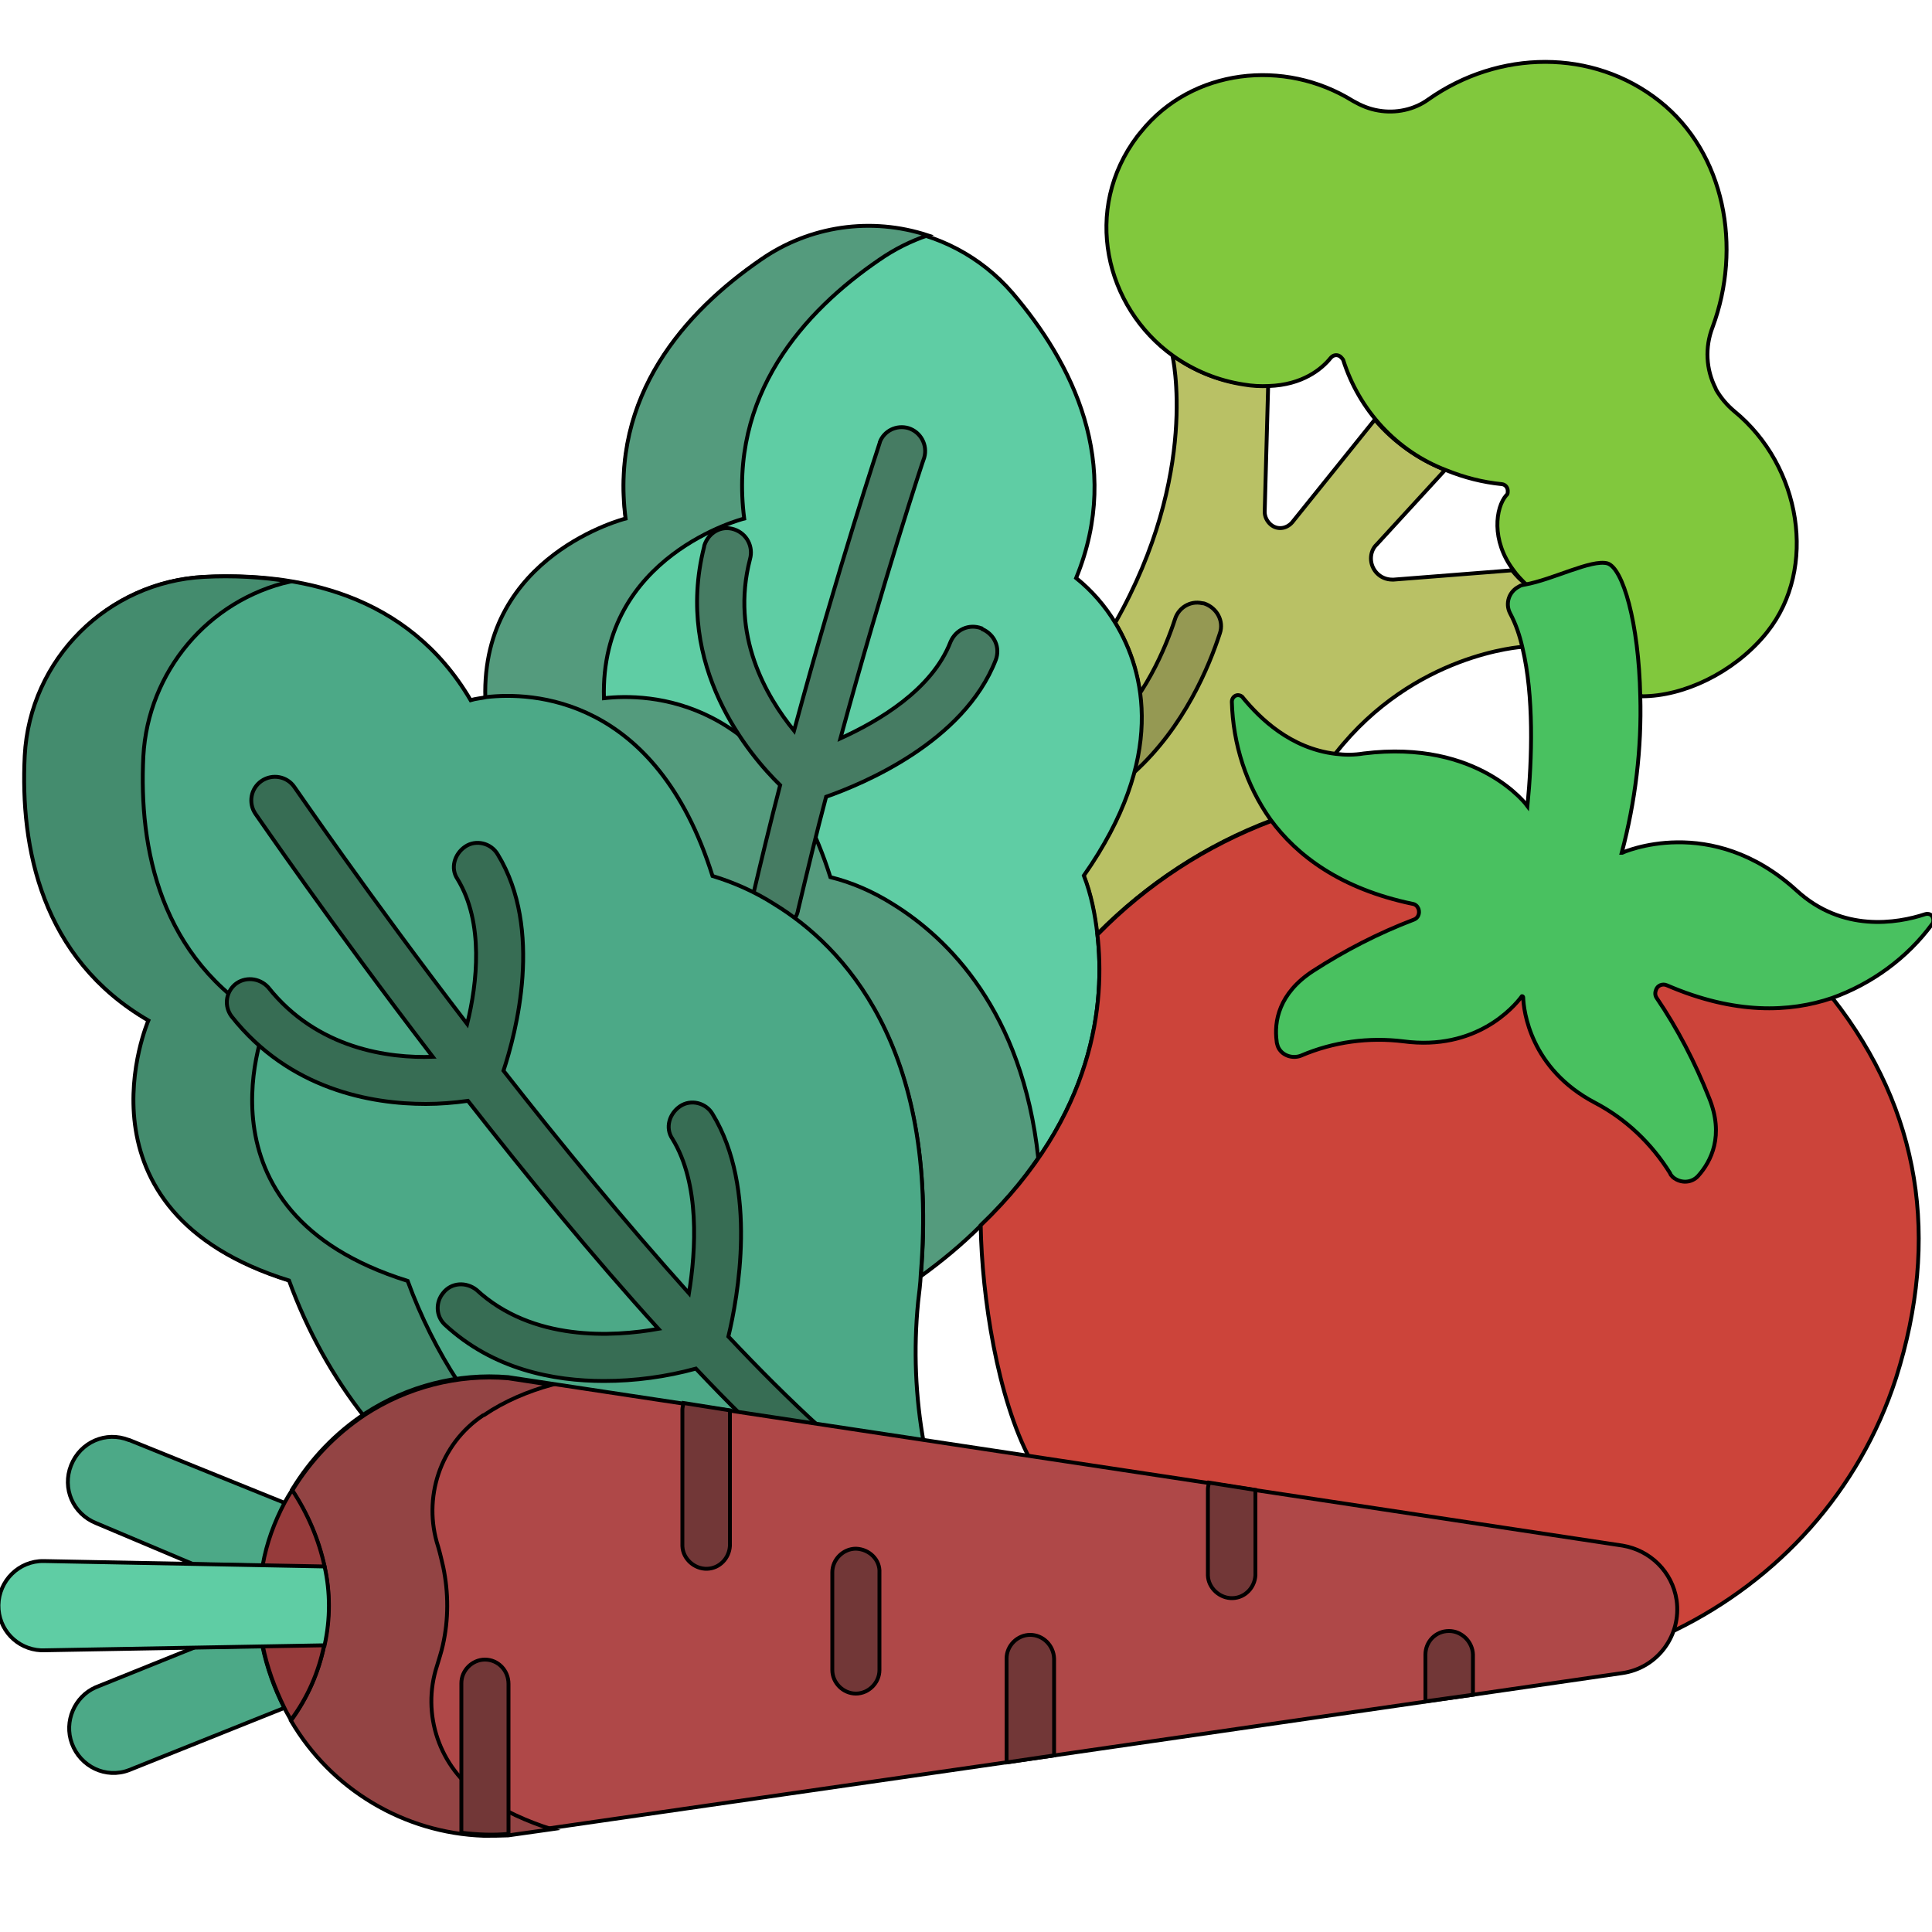 <?xml version="1.0" encoding="UTF-8"?> <svg xmlns="http://www.w3.org/2000/svg" xmlns:xlink="http://www.w3.org/1999/xlink" version="1.1" id="Layer_1" x="0px" y="0px" viewBox="0 0 500 500" style="enable-background:new 0 0 500 500;" xml:space="preserve"> <style type="text/css"> .st0{fill:#B9C165;stroke:#000000;stroke-miterlimit:10;} .st1{fill:#959953;stroke:#000000;stroke-miterlimit:10;} .st2{fill:#81C83D;stroke:#000000;stroke-miterlimit:10;} .st3{fill:#5FCDA4;stroke:#000000;stroke-miterlimit:10;} .st4{fill:#549B7D;stroke:#000000;stroke-miterlimit:10;} .st5{fill:#467C63;stroke:#000000;stroke-miterlimit:10;} .st6{fill:#CC443A;stroke:#000000;stroke-miterlimit:10;} .st7{fill:#4CA987;stroke:#000000;stroke-miterlimit:10;} .st8{fill:#448C6E;stroke:#000000;stroke-miterlimit:10;} .st9{fill:#376D54;stroke:#000000;stroke-miterlimit:10;} .st10{fill:#49C160;stroke:#000000;stroke-miterlimit:10;} .st11{fill:#AF4848;stroke:#000000;stroke-miterlimit:10;} .st12{fill:#934444;stroke:#000000;stroke-miterlimit:10;} .st13{fill:#963B3B;stroke:#000000;stroke-miterlimit:10;} .st14{fill:#723737;stroke:#000000;stroke-miterlimit:10;} </style> <g> <path class="st0" d="M391.3,147.6l-30.6,2.4h-0.4c-3.1,0-5.5-2.5-5.5-5.5l0,0c0-1.3,0.5-2.7,1.5-3.6l17.7-19.3 c-7-2.8-13.3-7.2-18.2-13l-21.4,26.6c-1.5,1.7-3.9,2-5.6,0.5c-0.9-0.8-1.5-2-1.5-3.2l0.9-32.8c-2.3,0.1-4.4-0.1-6.6-0.4 c-6.6-0.9-12.9-3.5-18.2-7.4c0,0,7.2,30.5-14.8,69.3c7.6,12.6,13.2,34.8-8.2,65.3c1.9,4.9,2.9,10,3.5,15.2h0.1 c12.8-12.9,28.1-23,45.1-29.4l16.6-17.4c20.3-25.9,48.4-27.5,48.4-27.5l0.7-16.4C393.4,150.1,392.4,148.9,391.3,147.6L391.3,147.6z "></path> <path class="st1" d="M311.1,156.1c-3.1-0.7-6.1,1.2-7,4.1c-2.4,7.3-7.8,20.7-18.8,30.7l8.2,9c13-11.8,19.4-27.4,22.2-36 c1.1-3.2-0.8-6.6-4-7.7l0,0C311.7,156.2,311.4,156.1,311.1,156.1z"></path> <path class="st2" d="M448.8,106.4c-1.9-1.6-3.5-3.5-4.7-5.6l-0.1-0.3c-2.5-4.9-2.8-10.6-0.8-15.8c7.7-20.7,3.2-45.1-13.7-58.5 c-17.3-13.7-41.6-13.3-59.8-0.5c-3.7,2.7-8.5,3.7-13,2.9c-2.4-0.4-4.5-1.3-6.6-2.5c-17.7-11-41.6-8.4-54.8,8l-0.9,1.1 c-14.4,19-8.4,44.3,9.2,56.9c5.5,3.9,11.7,6.4,18.2,7.4c2.3,0.4,4.4,0.5,6.6,0.4l0,0c8.6-0.3,13.6-4.3,16-7.3 c0.7-0.8,1.7-0.9,2.5-0.3c0.3,0.3,0.5,0.5,0.7,0.8c4.1,13,13.8,23.7,26.7,28.6c4.7,1.9,9.4,3.1,14.4,3.6c0.9,0.1,1.6,0.9,1.5,2 c0,0.4-0.1,0.7-0.4,0.9c-2.7,3.1-4,11.6,1.9,19.4c0.9,1.3,2.1,2.5,3.3,3.7l29.9,28.9l0,0c10.9,0,23.5-6.1,31.6-15.6 c0.3-0.4,0.7-0.8,0.9-1.1C470.4,147.1,466.2,120.6,448.8,106.4L448.8,106.4z"></path> <path class="st3" d="M288.7,161.3c7.6,12.6,13.2,34.8-8.2,65.3c1.9,4.9,2.9,10,3.5,15.2c2,17.3-0.4,46.8-30.2,75.3 c-4.8,4.7-10,8.9-15.4,12.8l0,0c4.9-59.2-20.2-85-37.9-95.7c-5.1-3.2-10.5-5.6-16.2-7c-14.8-46.9-47.1-47.6-58.5-46.3l0,0 c-1.1-37.1,36.2-46.5,36.2-46.5c-4.1-31.9,15.4-53.6,34.8-67c20.7-14.2,48.8-10.6,65.2,8.4c15.4,18,28.7,44,16.5,73.8 C282.5,152.8,286,156.8,288.7,161.3L288.7,161.3z"></path> <path class="st4" d="M231.1,234c-5.1-3.2-10.5-5.6-16.2-7c-14.8-46.9-47.3-47.6-58.6-46.3l0,0c-1.1-37.1,36.3-46.5,36.3-46.5 c-4.1-31.9,15.4-53.6,35-67c3.9-2.7,8.1-4.8,12.5-6.3c-14.6-4.8-30.6-2.5-43.2,6.3c-19.5,13.4-39.1,35.2-35,67 c0,0-37.4,9.4-36.3,46.5l0,0c11.3-1.3,43.9-0.5,58.6,46.3c5.7,1.6,11.2,4.1,16.2,7.3c17.6,10.8,42.8,36.7,37.9,96l0,0 c5.5-4,10.6-8.2,15.4-13c5.6-5.3,10.6-11.2,15-17.6C264.6,261.6,245.3,242.8,231.1,234L231.1,234z"></path> <path class="st5" d="M254,162.6c-3.2-1.2-6.6,0.3-8,3.5l0,0l0,0c-4.8,12.4-18.6,20.5-28.5,25c11.2-41.2,21.5-72.3,21.7-72.7 c0.9-3.2-0.9-6.6-4.1-7.6c-3.1-0.9-6.3,0.7-7.4,3.6v0.1c-0.1,0.4-10.8,32.4-22.2,74.6c-7.2-8.8-16.5-24.7-11.4-44.4 c0.9-3.2-0.8-6.6-4.1-7.7c-3.3-1.1-6.6,0.8-7.7,4.1c0,0.1-0.1,0.4-0.1,0.5c-7.8,30.9,11.8,53.9,19.7,61.6 c-2.5,9.6-4.9,19.5-7.3,29.7c-0.8,3.3,1.2,6.6,4.5,7.4c3.3,0.8,6.6-1.2,7.4-4.5l0,0v-0.1c2.4-10.1,4.8-20.1,7.3-29.5 c9.4-3.3,35.6-14.1,43.9-35.4c1.2-3.2-0.3-6.6-3.5-8C254.1,162.6,254.1,162.6,254,162.6L254,162.6z"></path> <path class="st6" d="M474.4,258.5l-145.2-46.1c-17,6.4-32.4,16.4-45.1,29.4H284c2,17.3-0.4,46.8-30.2,75.3 c0.3,18.4,4.3,44.7,12.9,60.8l166.8,44c26.6-13,47.7-35.9,57.2-65.3C502.1,320.5,497,287.4,474.4,258.5L474.4,258.5z"></path> <path class="st7" d="M200.4,234c17.6,10.8,42.7,36.7,37.9,95.7c-0.1,2.4-0.4,4.8-0.7,7.3c-1.2,12.2-0.7,24.5,1.5,36.6l-107.4-16.2 c-13-1.1-26.1,2.3-37,9.4c-8.4-10.6-15-22.6-19.7-35.4c-57.7-18-36.4-67.3-36.4-67.3c-27.8-16.1-33.2-44.8-32-68.5 c1.3-25,21.4-45.1,46.4-46.3c23.7-1.2,52.5,4.1,68.8,31.9c1.3-0.4,2.8-0.5,4.1-0.8c11.4-1.3,43.8-0.5,58.5,46.3 C190,228.4,195.4,230.8,200.4,234z"></path> <path class="st8" d="M105.5,331.5c-57.7-18-36.4-67.3-36.4-67.3c-27.8-16.1-33.2-44.8-32-68.5c1.2-21.9,16.8-40.4,38-45.2 c-7.3-1.2-14.9-1.6-22.3-1.2c-25,1.3-45.1,21.3-46.4,46.3c-1.2,23.7,4.3,52.4,32,68.5c0,0-21.4,49.3,36.4,67.3 c4.7,12.9,11.3,24.9,19.7,35.5c7.3-4.8,15.4-8,24.1-9.2C113.3,349.6,108.9,340.8,105.5,331.5z"></path> <path class="st9" d="M212.2,369.4c-7.7-7-15.7-15-23.7-23.5c2.4-10,7.7-38.3-4.1-57.6c-1.7-2.9-5.6-3.9-8.4-2 c-2.8,1.9-3.9,5.6-2,8.4c7.2,11.7,6.1,28.9,4.3,40c-16.6-18.5-33.2-38.7-48-57.6c3.2-9.7,10.4-36.6-1.5-56c-1.7-2.9-5.6-3.9-8.4-2 c-2.8,1.9-3.9,5.6-2,8.4c6.9,11.3,5.1,27,2.5,37.5c-25.9-33.8-44.3-60.8-44.7-61.3c-1.9-2.8-5.7-3.5-8.5-1.6 c-2.8,1.9-3.5,5.7-1.6,8.5c0.4,0.5,19.3,28.2,45.9,62.9c-11.3,0.4-29.9-2-42.6-18c-2.3-2.5-6.1-2.8-8.6-0.7 c-2.4,2.1-2.8,5.6-0.9,8.2c15,19,36.2,22.7,50.3,22.7c3.6,0,7.3-0.3,10.9-0.8c15.2,19.4,32.2,40.2,49.3,59 c-11.8,2.1-32.6,3.3-47.1-10.1c-2.7-2.1-6.5-1.9-8.6,0.8c-2,2.4-1.9,5.9,0.3,8.1l0.1,0.1c12.5,11.6,28.1,14.6,41.2,14.6 c8.1,0,16.1-1.1,23.8-3.2c8.1,8.6,16.2,16.6,24.1,23.8c2.5,2.3,6.4,2.3,8.6-0.3c2.3-2.5,2.3-6.4-0.3-8.6H212.2L212.2,369.4z"></path> <path class="st10" d="M345.7,195.1c2.4,0.3,4.8,0.3,7.2-0.1c29.9-3.7,42.4,13.6,42.4,13.6c1.2-12.2,1.7-28.5-1.3-41 c-0.7-3.1-1.7-6.1-3.2-8.9c-1.3-2.5-0.3-5.6,2.3-6.9l0,0c0.4-0.3,0.9-0.4,1.5-0.5c7.3-1.3,17.2-6.6,21.4-5.5 c4,1.2,8.1,15.4,8.5,34.3c0.4,13.7-1.3,27.4-4.8,40.6h0.1c0,0,23-10.5,45.2,9.8c11.8,10.8,25.9,8.5,33.2,6.1 c0.9-0.3,1.9,0.1,2.1,1.1c0.1,0.5,0.1,1.1-0.3,1.5c-6.5,8.8-15.6,15.4-25.9,19.1c-10.9,3.7-25.1,4.3-42.7-3.3 c-1.1-0.5-2.4,0-2.8,1.1c-0.3,0.7-0.3,1.5,0.1,2.1c5.5,8.1,10,16.8,13.6,25.9c4,9.8,0.5,16.5-2.8,20.2c-1.7,1.9-4.5,2-6.5,0.4l0,0 c-0.3-0.3-0.7-0.7-0.8-1.1c-4.8-7.7-11.4-14-19.4-18.2c-16.8-8.8-18.5-23.9-18.6-27.3c0-0.1-0.1-0.3-0.3-0.3c0,0-0.1,0-0.1,0.1 c-2,2.7-11.8,14.1-30.6,11.6c-8.9-1.1-18.1,0.1-26.5,3.7c-2.3,0.9-5.1-0.1-6-2.4c-0.1-0.4-0.3-0.9-0.3-1.3 c-0.7-5.1,0.5-12.4,9.4-18.2c8.2-5.3,16.9-9.8,26.1-13.3c1.1-0.4,1.6-1.6,1.2-2.8l0,0c-0.3-0.7-0.8-1.2-1.6-1.3 c-18.6-3.9-29.9-12.5-36.7-21.8c-6.3-8.9-9.7-19.5-10-30.5c0-0.9,0.7-1.7,1.6-1.7l0,0c0.5,0,1.1,0.3,1.3,0.7 C326,185.8,333.9,193.7,345.7,195.1L345.7,195.1z"></path> <path class="st11" d="M419.9,400l-288.4-43.6c-13-1.1-26.1,2.3-37,9.4c-7.7,5.1-14.1,11.8-18.9,19.7c4,6,6.9,12.8,8.4,19.8 c1.5,6.6,1.3,13.6-0.1,20.3c-1.5,7-4.4,13.6-8.6,19.4c10.4,17.8,29.3,29.1,49.9,29.8c2.1,0,4.1,0,6.3-0.1l135.1-19.5L419.8,433 c9.2-1.3,15.4-9.8,14.1-18.9C432.8,406.8,427.1,401.2,419.9,400L419.9,400z"></path> <path class="st7" d="M33.5,372.7L73.8,389c-2.7,5.1-4.7,10.5-5.7,16.2L50,404.8l-25.1-10.6c-6-2.4-8.9-9-6.5-15c2.4-6,9-8.9,15-6.5 L33.5,372.7z"></path> <path class="st7" d="M73.6,442l-40.2,16.1c-6,2.3-12.6-0.9-14.8-6.9c-2.1-5.7,0.7-12.1,6.1-14.5l0,0l25.8-10.4l17.4-0.3 C69.1,431.6,71,437,73.6,442L73.6,442z"></path> <path class="st12" d="M124.7,464.9c-11-7.4-15.7-21.3-11.6-33.8c0.5-1.7,1.1-3.5,1.5-5.3c1.5-6.6,1.5-13.6,0.1-20.3 c-0.4-1.7-0.8-3.5-1.3-5.2c-4.1-12.6,0.5-26.6,11.6-34l0.3-0.1c5.3-3.6,11.3-6.1,17.4-7.8l-11.2-1.7c-13-1.1-26.1,2.3-37,9.4 c-7.7,5.1-14.1,11.8-18.9,19.7c4,6,6.9,12.8,8.4,19.8c1.5,6.6,1.3,13.6-0.1,20.3c-1.5,7-4.4,13.6-8.6,19.4 c10.4,17.8,29.3,29.1,49.9,29.8c2.1,0,4.1,0,6.3-0.1l11.3-1.6C136.4,471.4,130.3,468.6,124.7,464.9z"></path> <path class="st13" d="M75.6,385.6c-0.7,1.1-1.3,2.1-1.9,3.2c-2.7,5.1-4.7,10.5-5.7,16.2v20.9c1.1,5.6,3.1,11,5.6,16.1 c0.5,1.1,1.1,2,1.7,3.1c4.3-5.7,7.2-12.4,8.6-19.4l0.1-20.3C82.5,398.4,79.6,391.6,75.6,385.6z"></path> <path class="st3" d="M84,405.4L11.3,404c-6.4-0.1-11.6,5.1-11.7,11.4c-0.1,6.3,4.8,11.4,11,11.7c0.3,0,0.4,0,0.7,0l72.7-1.3 C85.5,419,85.5,412.1,84,405.4z"></path> <path class="st14" d="M125.5,429.5c-3.3,0-6.1,2.8-6.1,6.1v38.7c4.1,0.5,8.2,0.7,12.2,0.3v-38.8 C131.6,432.3,128.9,429.5,125.5,429.5L125.5,429.5z"></path> <path class="st14" d="M176.6,400.1c0.1,3.3,3.1,6,6.4,5.9c3.2-0.1,5.7-2.7,5.9-5.9V365l-12-1.9c-0.1,0.5-0.3,1.2-0.3,1.7V400.1z"></path> <path class="st14" d="M221.5,400.8c-3.3,0-6.1,2.8-6.1,6.1l0,0v25.3c0,3.3,2.8,6.1,6.1,6.1c3.3,0,6.1-2.8,6.1-6.1V407 C227.8,403.7,225,400.9,221.5,400.8C221.6,400.8,221.6,400.8,221.5,400.8z"></path> <path class="st14" d="M266.6,423.1c-3.3,0-6.1,2.8-6.1,6.1l0,0v26.2c0,0.3,0,0.4,0.1,0.7l6.1-0.9l6.1-0.9v-25 C272.7,425.8,269.9,423.1,266.6,423.1L266.6,423.1z"></path> <path class="st14" d="M312.6,407.7c0.1,3.3,3.1,6,6.4,5.9c3.2-0.1,5.7-2.7,5.9-5.9v-22.1l-12-1.9c-0.1,0.5-0.3,1.1-0.3,1.7 L312.6,407.7z"></path> <path class="st14" d="M375,422.1c-3.5,0-6.1,2.8-6.1,6.1v11.2c0,0.3,0,0.7,0.1,0.9l12.2-1.7v-10.4 C381.1,424.9,378.3,422.1,375,422.1z"></path> </g> </svg> 